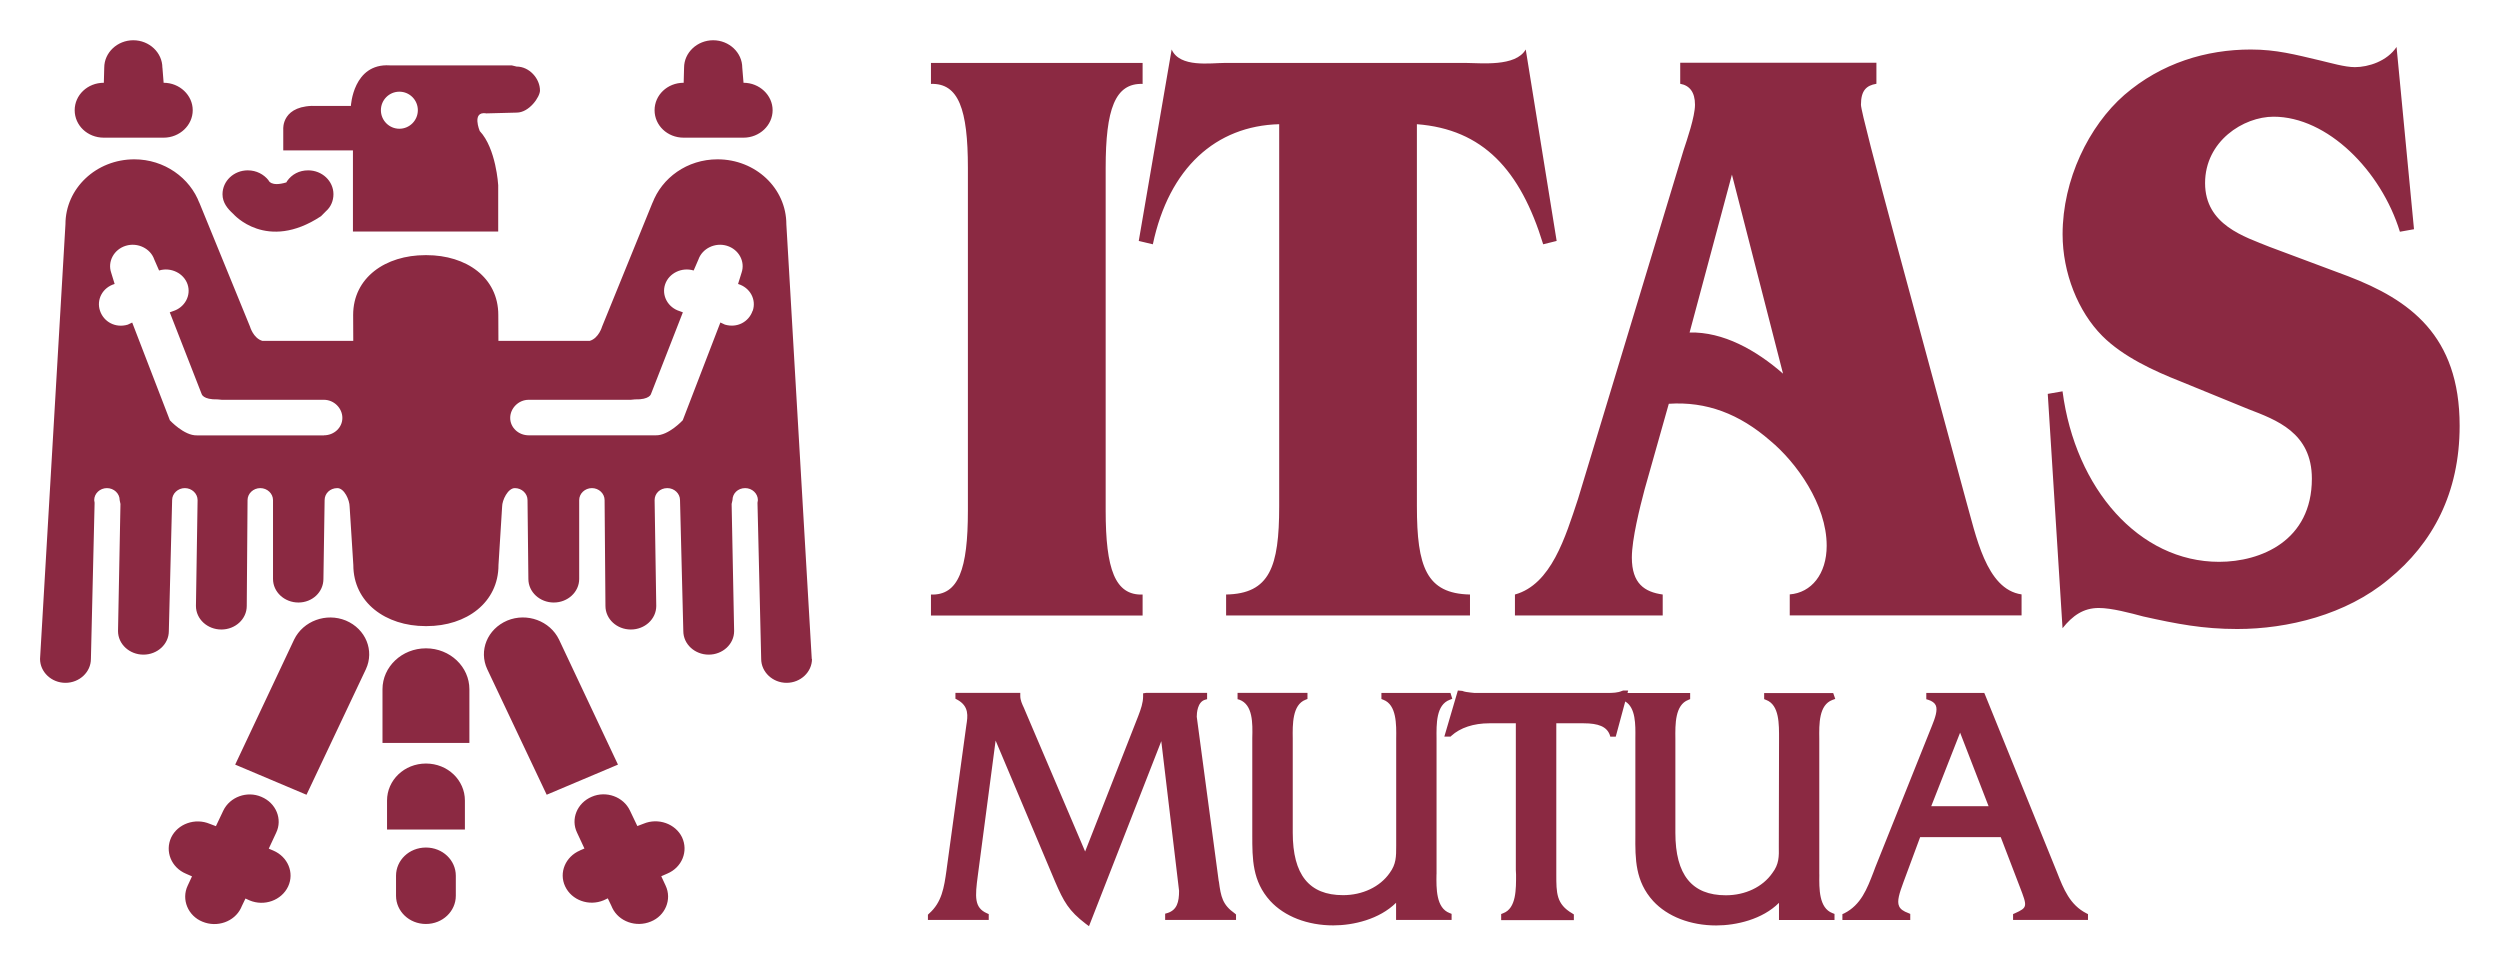 <?xml version="1.0" encoding="UTF-8"?>
<svg xmlns="http://www.w3.org/2000/svg" xmlns:xlink="http://www.w3.org/1999/xlink" id="b" data-name="Layer 2" width="155.17mm" height="60mm" viewBox="0 0 439.87 170.08">
  <defs>
    <style>
      .e {
        clip-path: url(#d);
      }

      .f {
        fill: none;
      }

      .f, .g {
        stroke-width: 0px;
      }

      .g {
        fill: #8b2942;
      }
    </style>
    <clipPath id="d">
      <rect class="f" width="439.87" height="170.08"></rect>
    </clipPath>
  </defs>
  <g id="c" data-name="Layer 1">
    <g class="e">
      <path class="g" d="m201.04,108.3h-37.24v-3.69c4.85.15,6.5-4.43,6.5-14.78V29.54c0-10.35-1.65-14.93-6.5-14.78v-3.69h37.24v3.69c-4.85-.15-6.5,4.43-6.5,14.78v60.29c0,10.35,1.66,14.93,6.5,14.78v3.69Zm48.25-86.45c11.59.89,18.21,7.99,22.23,21.13l2.37-.59-5.44-33.69c-1.77,3.1-7.92,2.37-10.52,2.37h-42.44c-2.48,0-7.92.88-9.34-2.37l-5.79,33.69,2.48.59c2.84-13.45,11.11-20.84,22.23-21.13v67.24c0,10.64-1.66,15.37-9.34,15.51v3.69h42.91v-3.69c-7.68-.15-9.34-4.88-9.34-15.51V21.86Zm55.44,8.87l-7.45,27.78c5.91-.15,11.71,3.1,16.44,7.24l-8.99-35.02Zm-15.37,55.41c-.82,3.1-2.24,8.72-2.24,11.97,0,4.58,2.24,6.06,5.43,6.5v3.69h-26v-3.69c6.38-1.77,8.86-10.05,11.11-16.85l18.56-61.33c.59-1.78,2.01-5.91,2.01-7.99,0-2.22-.95-3.4-2.6-3.69v-3.7h34.52v3.7c-1.77.29-2.72,1.18-2.72,3.69,0,1.92,10.29,39.31,18.44,69.46,1.78,6.2,3.55,15.81,9.82,16.69v3.69h-40.79v-3.69c3.78-.29,6.5-3.55,6.5-8.57,0-7.24-5.32-14.64-9.93-18.47-5.43-4.73-11.23-6.94-17.85-6.5l-4.26,15.08ZM421.67,8.26c-1.66,2.51-4.96,3.55-7.33,3.55-1.77,0-4.26-.74-6.14-1.18-4.38-1.03-7.68-1.92-12.18-1.92-7.81,0-15.73,2.37-22.23,7.98-6.27,5.47-10.88,14.93-10.88,24.53,0,6.79,2.72,13.6,6.98,17.88,3.67,3.69,9.22,6.21,13.71,7.98l11.94,4.88c4.97,1.92,11.23,4.14,11.23,12.26,0,10.94-8.99,14.63-16.32,14.63-14.07,0-25.3-12.85-27.55-30l-2.6.45,2.6,41.23c1.77-2.22,3.67-3.56,6.38-3.56,2.25,0,5.56.89,7.81,1.49,5.92,1.32,10.52,2.21,16.55,2.21,8.87,0,19.15-2.51,26.6-8.72,7.81-6.35,12.53-15.23,12.53-27.04,0-15.96-8.86-22.17-19.62-26.31l-13.83-5.17c-4.37-1.78-11.34-3.84-11.34-11.22s6.74-11.68,12.05-11.68c9.46,0,18.91,9.46,22.23,20.24l2.48-.44-3.07-32.07Zm-101.57,145.6v-23.85c-.04-2.67-.07-5.97,2.31-6.86l.5-.18-.36-1.03h-12.15v1.07l.35.14c2.35.89,2.27,4.3,2.27,6.83l-.04,18.83c.04,1.96.04,3.24-1.14,4.8-1.71,2.46-4.77,3.91-8.18,3.91-5.97,0-8.88-3.59-8.88-10.99v-16.56c-.03-2.53-.07-5.94,2.28-6.83l.32-.14v-1.07h-11.02l.11-.43h-.89l-.21.07c-.71.32-1.64.35-2.52.35h-23.42c-.21-.03-.46-.03-.68-.07-.53-.07-1.03-.11-1.46-.29l-.78-.07-2.38,8.11h1.1l.14-.14c1.56-1.42,3.91-2.2,6.68-2.2h4.66v25.81l.04.82c0,2.49.07,5.93-2.27,6.79l-.35.14v1.07h12.79v-1l-.28-.18c-2.81-1.63-2.81-3.59-2.81-6.86v-26.59h4.8c2.63,0,4.05.6,4.59,1.99l.11.36h.96l1.67-6.19c1.85,1.11,1.81,4.06,1.78,6.44v17.12c-.03,4.17-.03,8.07,3.13,11.55,2.52,2.74,6.57,4.3,11.09,4.3,3.55,0,8.14-1.07,11.05-3.98v3.02h9.77v-1.07l-.36-.14c-2.38-.89-2.35-4.3-2.31-6.82m-67.35,0v-23.85c-.03-2.67-.07-5.97,2.31-6.86l.46-.18-.32-1.03h-12.15v1.07l.36.14c2.31.89,2.28,4.3,2.24,6.83v18.83c0,1.96,0,3.24-1.14,4.8-1.71,2.46-4.8,3.91-8.21,3.91-5.97,0-8.85-3.59-8.85-10.99v-16.56c-.04-2.53-.07-5.94,2.24-6.83l.35-.14v-1.07h-12.3v1.11l.35.1c2.35.89,2.31,4.12,2.24,6.72v17.09c0,4.2,0,8.11,3.16,11.59,2.52,2.74,6.57,4.3,11.09,4.3,3.55,0,8.1-1.07,11.05-3.98v3.02h9.77v-1.07l-.35-.14c-2.38-.89-2.35-4.3-2.31-6.82m-38.31,1.24l-3.87-28.96c0-.61.11-2.6,1.46-2.99l.36-.1v-1.11h-10.73l-.53.08v.53c0,1.14-.39,2.24-.85,3.45l-9.35,23.85-10.59-24.84-.18-.43c-.32-.68-.64-1.35-.64-2.1v-.54h-11.41v1.03l.29.15c2.17,1.17,1.88,2.95,1.63,4.51l-3.45,25.2-.04.32c-.43,3.06-.82,5.65-3.09,7.64l-.18.18v.92h10.7v-1.03l-.32-.14c-2.24-.99-2.1-2.88-1.6-6.65l3.13-23.74,10.49,24.88c1.49,3.45,2.38,5.08,5.37,7.36l.57.42,12.72-32.55,3.13,26.33c0,1.96-.36,3.38-2.06,3.91l-.39.11v1.1h12.47v-.96l-.21-.18c-2.17-1.53-2.45-2.91-2.81-5.65m152.92,5.76v1.03h-13.18v-1.03l.32-.14c2.27-1.03,2.2-1.17.85-4.69l-3.34-8.71h-14.18l-2.95,7.96c-.68,1.85-1.17,3.31-.75,4.2.21.5.75.89,1.64,1.21l.32.14v1.07h-11.94v-1.03l.32-.14c2.95-1.49,4.01-4.3,5.15-7.25l.32-.86,9.99-24.95c.5-1.24,1.03-2.7.64-3.55-.21-.43-.64-.74-1.31-.96l-.35-.1v-1.11h10.2l.14.32,12.65,31.21c1.17,2.98,2.27,5.76,5.19,7.25l.28.14Zm-22.5-31.92l-5.08,12.94h10.09l-5.01-12.94ZM28.57,11.91c0-2.66-2.31-4.83-5.12-4.83s-5.11,2.17-5.11,4.83l-.07,2.65c-2.89,0-5.13,2.18-5.13,4.83s2.23,4.83,5.13,4.83h10.52c2.82,0,5.12-2.18,5.12-4.83s-2.31-4.83-5.12-4.83l-.21-2.65Zm102.03,0c0-2.66-2.31-4.83-5.12-4.83s-5.12,2.17-5.12,4.83l-.07,2.65c-2.89,0-5.12,2.18-5.12,4.83s2.23,4.83,5.12,4.83h10.53c2.82,0,5.12-2.18,5.12-4.83s-2.31-4.83-5.12-4.83l-.22-2.65Zm-76.67,127.92l10.45-22.09c1.51-3.26,0-7.07-3.53-8.56-3.46-1.42-7.5.07-9.09,3.33l-10.38,22.02,12.54,5.3Zm-6.64,9.48l1.3-2.79c1.15-2.38,0-5.23-2.6-6.32-2.52-1.09-5.55,0-6.71,2.44l-1.29,2.72-1.08-.41c-2.6-1.09-5.63,0-6.78,2.38-1.15,2.45,0,5.31,2.6,6.4l1.08.47v-.07l-.79,1.7c-1.15,2.44.07,5.31,2.59,6.33,2.6,1.09,5.63,0,6.78-2.38l.15-.34.65-1.35.72.33c2.59,1.09,5.62,0,6.78-2.44,1.15-2.45-.07-5.24-2.59-6.32l-.8-.34Zm32.91,4.77c0-2.72-2.31-4.96-5.26-4.96s-5.26,2.24-5.26,4.96v3.53c0,2.71,2.31,4.96,5.26,4.96s5.26-2.25,5.26-4.96v-3.53Zm28.53-19.55l-10.38-22.02c-1.59-3.26-5.62-4.76-9.09-3.33-3.53,1.5-5.05,5.3-3.53,8.56l10.46,22.09,12.54-5.3Zm-6.69,15.11c-2.53,1.08-3.75,3.88-2.6,6.32,1.15,2.44,4.18,3.53,6.78,2.44l.72-.34.65,1.36.15.34c1.15,2.38,4.18,3.47,6.78,2.38,2.52-1.01,3.75-3.88,2.59-6.33l-.79-1.7v.07l1.08-.47c2.6-1.09,3.75-3.94,2.6-6.4-1.16-2.38-4.19-3.47-6.78-2.38l-1.08.41-1.3-2.72c-1.15-2.44-4.18-3.53-6.71-2.44-2.6,1.09-3.75,3.94-2.6,6.32l1.3,2.79-.79.34ZM50.39,32.09c-2.8.84-3.15-.38-3.15-.38-.82-1.03-2.12-1.74-3.64-1.74-2.46,0-4.45,1.88-4.45,4.2,0,1.48.87,2.54,1.92,3.49,0,0,5.82,6.71,15.41.38l.89-.9c.82-.71,1.3-1.8,1.3-2.97,0-2.32-1.99-4.2-4.45-4.2-1.58,0-2.88.71-3.7,1.88l-.14.25Zm82.05,22.6c.67-1.97-.44-4.08-2.58-4.73l.62-1.99c.67-1.96-.49-4.09-2.58-4.73-2.08-.63-4.34.47-5.02,2.43l-.83,1.92c-2.09-.63-4.35.46-5.02,2.43-.67,1.97.49,4.1,2.58,4.73l.54.2-5.61,14.37s-.23,1.02-2.83.95l-.72.07h-17.97c-1.8,0-3.25,1.5-3.25,3.19s1.45,3.06,3.25,3.06h22.36c2.24.07,4.75-2.65,4.75-2.65l6.62-17.2.79.37c2.14.64,4.21-.46,4.88-2.43m-75.43,21.91c1.8,0,3.25-1.36,3.25-3.06s-1.45-3.19-3.25-3.19h-17.96l-.73-.07c-2.6.07-2.82-.95-2.82-.95l-5.61-14.37.55-.2c2.09-.64,3.25-2.76,2.58-4.73-.67-1.96-2.94-3.06-5.01-2.43l-.84-1.92c-.66-1.96-2.93-3.06-5.01-2.43-2.08.63-3.25,2.76-2.58,4.73l.61,1.99c-2.14.64-3.24,2.76-2.57,4.73.67,1.97,2.74,3.07,4.88,2.43l.78-.37,6.63,17.2s2.51,2.72,4.75,2.65h22.36Zm85.88,39.34c0,2.32-2.02,4.21-4.47,4.21s-4.47-1.9-4.47-4.21l-.65-27.46.07-.48c0-1.16-1.01-2.11-2.23-2.11-1.3,0-2.24.95-2.24,2.11l-.15.68.44,22.36c0,2.31-2.02,4.15-4.47,4.15s-4.47-1.84-4.47-4.15l-.58-23.04c0-1.16-1.01-2.11-2.23-2.11-1.3,0-2.24.95-2.24,2.11l.29,18.62c0,2.32-2.02,4.15-4.47,4.15s-4.47-1.83-4.47-4.15l-.15-18.62c0-1.16-1.01-2.11-2.23-2.11s-2.24.95-2.24,2.11v13.87c0,2.31-2.02,4.15-4.47,4.15s-4.47-1.84-4.47-4.15l-.15-13.87c0-1.16-1.01-2.11-2.23-2.11s-2.24,2.11-2.24,3.27l-.64,10.26c0,6.6-5.63,10.75-12.63,10.75h-.21c-7,0-12.7-4.15-12.7-10.75l-.65-10.26c0-1.16-.94-3.27-2.16-3.27-1.29,0-2.24.95-2.24,2.11l-.21,13.87c0,2.31-1.95,4.15-4.4,4.15s-4.47-1.84-4.47-4.15v-13.87c0-1.16-1.02-2.11-2.24-2.11s-2.24.95-2.24,2.11l-.14,18.62c0,2.32-2.02,4.15-4.47,4.15s-4.47-1.83-4.47-4.15l.29-18.62c0-1.16-1.02-2.11-2.24-2.11s-2.24.95-2.24,2.11l-.58,23.04c0,2.31-2.02,4.15-4.47,4.15s-4.47-1.84-4.47-4.15l.43-22.36-.14-.68c0-1.16-1.01-2.11-2.24-2.11s-2.24.95-2.24,2.11l.07.48-.65,27.46c0,2.32-2.02,4.21-4.48,4.21s-4.47-1.9-4.47-4.21l4.47-76.47c0-6.32,5.41-11.43,12.12-11.43,5.27,0,9.81,3.26,11.47,7.75l-.15-.41,9.03,22.09s.57,2.03,2.16,2.51h16.01l-.02-4.55c0-6.59,5.7-10.53,12.7-10.53h.21c7,0,12.63,3.93,12.63,10.53l.02,4.55h16.08c1.59-.48,2.16-2.51,2.16-2.51l8.99-22.09-.15.41c1.66-4.49,6.13-7.75,11.47-7.75,6.71,0,12.11,5.1,12.11,11.43l4.47,76.47Zm-60.28,14.79v-9.45c0-3.94-3.39-7.2-7.64-7.2s-7.65,3.26-7.65,7.2v9.45h15.29Zm-.79,15.23v-5.09c0-3.61-3.03-6.52-6.85-6.52s-6.85,2.92-6.85,6.52v5.09h13.71Zm-14.78-126.56c0,1.8,1.46,3.26,3.25,3.26s3.25-1.46,3.25-3.26-1.45-3.26-3.25-3.26-3.25,1.46-3.25,3.26m18.47.54c-2.53-.34-1.08,3.12-1.08,3.12,2.89,3.07,3.25,9.53,3.25,9.53v8.16h-25.56v-14.28h-12.26v-3.74s-.36-4.42,6.13-4.08h5.77s.38-7.55,6.85-7.14h21.45l.86.21c2.24,0,4.11,2.11,4.11,4.22,0,1.09-1.87,3.88-4.11,3.88l-5.41.14Z"></path>
    </g>
  </g>
</svg>

